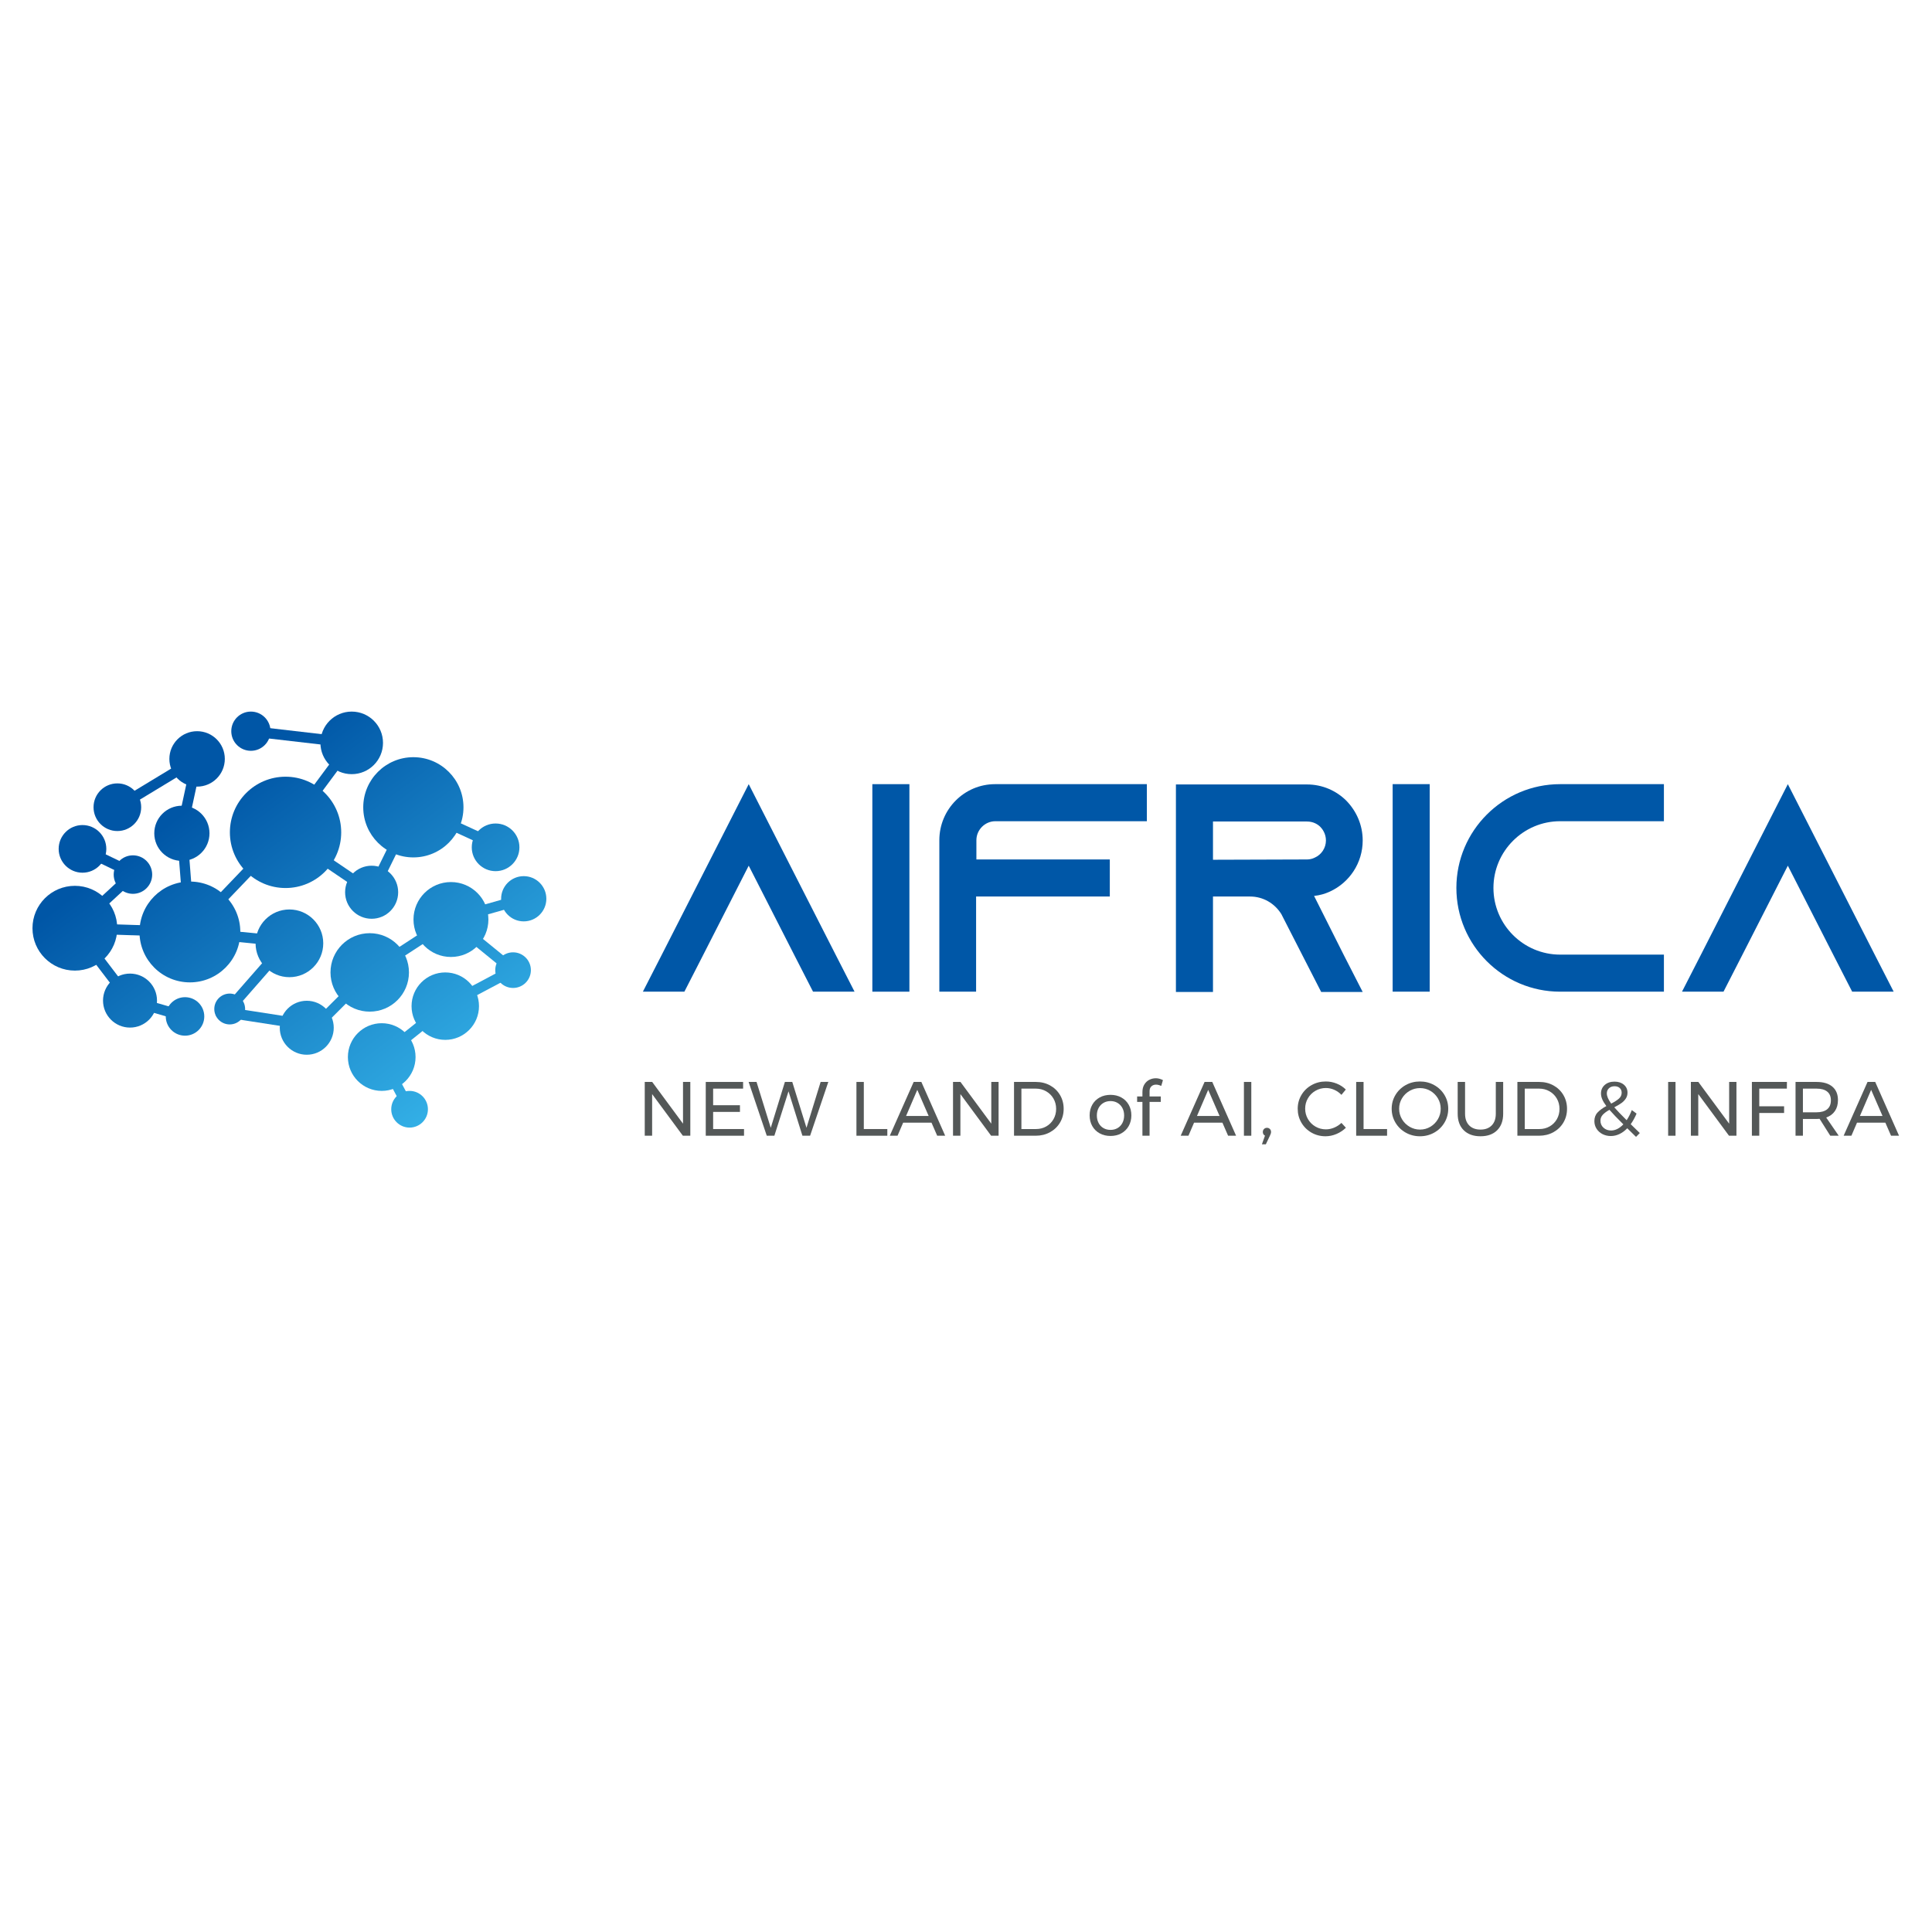 <?xml version="1.0" encoding="UTF-8" standalone="no"?>
<!-- Created with Inkscape (http://www.inkscape.org/) -->

<svg
   version="1.1"
   id="svg2"
   xml:space="preserve"
   width="4000"
   height="4000"
   viewBox="0 0 4000 4000"
   sodipodi:docname="[AIFRICA_LOGO_outline].ai"
   xmlns:inkscape="http://www.inkscape.org/namespaces/inkscape"
   xmlns:sodipodi="http://sodipodi.sourceforge.net/DTD/sodipodi-0.dtd"
   xmlns="http://www.w3.org/2000/svg"
   xmlns:svg="http://www.w3.org/2000/svg"><defs
     id="defs6"><linearGradient
       x1="0"
       y1="0"
       x2="1"
       y2="0"
       gradientUnits="userSpaceOnUse"
       gradientTransform="matrix(-395.106,525.771,-525.771,-395.106,707.5,1245.625)"
       spreadMethod="pad"
       id="linearGradient28"><stop
         style="stop-opacity:1;stop-color:#36b5ea"
         offset="0"
         id="stop22" /><stop
         style="stop-opacity:1;stop-color:#0056a6"
         offset="0.987"
         id="stop24" /><stop
         style="stop-opacity:1;stop-color:#0056a6"
         offset="1"
         id="stop26" /></linearGradient><linearGradient
       x1="0"
       y1="0"
       x2="1"
       y2="0"
       gradientUnits="userSpaceOnUse"
       gradientTransform="matrix(-393.472,523.597,-523.597,-393.472,677,1222.562)"
       spreadMethod="pad"
       id="linearGradient50"><stop
         style="stop-opacity:1;stop-color:#36b5ea"
         offset="0"
         id="stop44" /><stop
         style="stop-opacity:1;stop-color:#0056a6"
         offset="0.987"
         id="stop46" /><stop
         style="stop-opacity:1;stop-color:#0056a6"
         offset="1"
         id="stop48" /></linearGradient><linearGradient
       x1="0"
       y1="0"
       x2="1"
       y2="0"
       gradientUnits="userSpaceOnUse"
       gradientTransform="matrix(-395.976,526.928,-526.928,-395.976,689.5,1231.031)"
       spreadMethod="pad"
       id="linearGradient72"><stop
         style="stop-opacity:1;stop-color:#36b5ea"
         offset="0"
         id="stop66" /><stop
         style="stop-opacity:1;stop-color:#0056a6"
         offset="0.987"
         id="stop68" /><stop
         style="stop-opacity:1;stop-color:#0056a6"
         offset="1"
         id="stop70" /></linearGradient><linearGradient
       x1="0"
       y1="0"
       x2="1"
       y2="0"
       gradientUnits="userSpaceOnUse"
       gradientTransform="matrix(-395.078,525.733,-525.733,-395.078,789.5,1306.719)"
       spreadMethod="pad"
       id="linearGradient94"><stop
         style="stop-opacity:1;stop-color:#36b5ea"
         offset="0"
         id="stop88" /><stop
         style="stop-opacity:1;stop-color:#0056a6"
         offset="0.987"
         id="stop90" /><stop
         style="stop-opacity:1;stop-color:#0056a6"
         offset="1"
         id="stop92" /></linearGradient><linearGradient
       x1="0"
       y1="0"
       x2="1"
       y2="0"
       gradientUnits="userSpaceOnUse"
       gradientTransform="matrix(-396.176,527.195,-527.195,-396.176,637,1190.781)"
       spreadMethod="pad"
       id="linearGradient116"><stop
         style="stop-opacity:1;stop-color:#36b5ea"
         offset="0"
         id="stop110" /><stop
         style="stop-opacity:1;stop-color:#0056a6"
         offset="0.987"
         id="stop112" /><stop
         style="stop-opacity:1;stop-color:#0056a6"
         offset="1"
         id="stop114" /></linearGradient><linearGradient
       x1="0"
       y1="0"
       x2="1"
       y2="0"
       gradientUnits="userSpaceOnUse"
       gradientTransform="matrix(-395.131,525.805,-525.805,-395.131,740.5,1270.25)"
       spreadMethod="pad"
       id="linearGradient138"><stop
         style="stop-opacity:1;stop-color:#36b5ea"
         offset="0"
         id="stop132" /><stop
         style="stop-opacity:1;stop-color:#0056a6"
         offset="0.987"
         id="stop134" /><stop
         style="stop-opacity:1;stop-color:#0056a6"
         offset="1"
         id="stop136" /></linearGradient><linearGradient
       x1="0"
       y1="0"
       x2="1"
       y2="0"
       gradientUnits="userSpaceOnUse"
       gradientTransform="matrix(-395.844,526.753,-526.753,-395.844,860.5,1360.531)"
       spreadMethod="pad"
       id="linearGradient160"><stop
         style="stop-opacity:1;stop-color:#36b5ea"
         offset="0"
         id="stop154" /><stop
         style="stop-opacity:1;stop-color:#0056a6"
         offset="0.987"
         id="stop156" /><stop
         style="stop-opacity:1;stop-color:#0056a6"
         offset="1"
         id="stop158" /></linearGradient><linearGradient
       x1="0"
       y1="0"
       x2="1"
       y2="0"
       gradientUnits="userSpaceOnUse"
       gradientTransform="matrix(-395.137,525.813,-525.813,-395.137,801.5,1316.375)"
       spreadMethod="pad"
       id="linearGradient182"><stop
         style="stop-opacity:1;stop-color:#36b5ea"
         offset="0"
         id="stop176" /><stop
         style="stop-opacity:1;stop-color:#0056a6"
         offset="0.987"
         id="stop178" /><stop
         style="stop-opacity:1;stop-color:#0056a6"
         offset="1"
         id="stop180" /></linearGradient><linearGradient
       x1="0"
       y1="0"
       x2="1"
       y2="0"
       gradientUnits="userSpaceOnUse"
       gradientTransform="matrix(-395.045,525.69,-525.69,-395.045,959,1433.562)"
       spreadMethod="pad"
       id="linearGradient204"><stop
         style="stop-opacity:1;stop-color:#36b5ea"
         offset="0"
         id="stop198" /><stop
         style="stop-opacity:1;stop-color:#0056a6"
         offset="0.987"
         id="stop200" /><stop
         style="stop-opacity:1;stop-color:#0056a6"
         offset="1"
         id="stop202" /></linearGradient><linearGradient
       x1="0"
       y1="0"
       x2="1"
       y2="0"
       gradientUnits="userSpaceOnUse"
       gradientTransform="matrix(-393.802,524.036,-524.036,-393.802,948,1426.938)"
       spreadMethod="pad"
       id="linearGradient226"><stop
         style="stop-opacity:1;stop-color:#36b5ea"
         offset="0"
         id="stop220" /><stop
         style="stop-opacity:1;stop-color:#0056a6"
         offset="0.987"
         id="stop222" /><stop
         style="stop-opacity:1;stop-color:#0056a6"
         offset="1"
         id="stop224" /></linearGradient><linearGradient
       x1="0"
       y1="0"
       x2="1"
       y2="0"
       gradientUnits="userSpaceOnUse"
       gradientTransform="matrix(-395.125,525.796,-525.796,-395.125,906.5,1394.844)"
       spreadMethod="pad"
       id="linearGradient248"><stop
         style="stop-opacity:1;stop-color:#36b5ea"
         offset="0"
         id="stop242" /><stop
         style="stop-opacity:1;stop-color:#0056a6"
         offset="0.987"
         id="stop244" /><stop
         style="stop-opacity:1;stop-color:#0056a6"
         offset="1"
         id="stop246" /></linearGradient><linearGradient
       x1="0"
       y1="0"
       x2="1"
       y2="0"
       gradientUnits="userSpaceOnUse"
       gradientTransform="matrix(-396.009,526.973,-526.973,-396.009,682.5,1224.875)"
       spreadMethod="pad"
       id="linearGradient270"><stop
         style="stop-opacity:1;stop-color:#36b5ea"
         offset="0"
         id="stop264" /><stop
         style="stop-opacity:1;stop-color:#0056a6"
         offset="0.987"
         id="stop266" /><stop
         style="stop-opacity:1;stop-color:#0056a6"
         offset="1"
         id="stop268" /></linearGradient><linearGradient
       x1="0"
       y1="0"
       x2="1"
       y2="0"
       gradientUnits="userSpaceOnUse"
       gradientTransform="matrix(-395.116,525.785,-525.785,-395.116,591.5,1158.062)"
       spreadMethod="pad"
       id="linearGradient292"><stop
         style="stop-opacity:1;stop-color:#36b5ea"
         offset="0"
         id="stop286" /><stop
         style="stop-opacity:1;stop-color:#0056a6"
         offset="0.987"
         id="stop288" /><stop
         style="stop-opacity:1;stop-color:#0056a6"
         offset="1"
         id="stop290" /></linearGradient><linearGradient
       x1="0"
       y1="0"
       x2="1"
       y2="0"
       gradientUnits="userSpaceOnUse"
       gradientTransform="matrix(-395.101,525.764,-525.764,-395.101,760.5,1285.25)"
       spreadMethod="pad"
       id="linearGradient314"><stop
         style="stop-opacity:1;stop-color:#36b5ea"
         offset="0"
         id="stop308" /><stop
         style="stop-opacity:1;stop-color:#0056a6"
         offset="0.987"
         id="stop310" /><stop
         style="stop-opacity:1;stop-color:#0056a6"
         offset="1"
         id="stop312" /></linearGradient><linearGradient
       x1="0"
       y1="0"
       x2="1"
       y2="0"
       gradientUnits="userSpaceOnUse"
       gradientTransform="matrix(-395.072,525.726,-525.726,-395.072,574.5,1145.094)"
       spreadMethod="pad"
       id="linearGradient336"><stop
         style="stop-opacity:1;stop-color:#36b5ea"
         offset="0"
         id="stop330" /><stop
         style="stop-opacity:1;stop-color:#0056a6"
         offset="0.987"
         id="stop332" /><stop
         style="stop-opacity:1;stop-color:#0056a6"
         offset="1"
         id="stop334" /></linearGradient><linearGradient
       x1="0"
       y1="0"
       x2="1"
       y2="0"
       gradientUnits="userSpaceOnUse"
       gradientTransform="matrix(-393.654,523.839,-523.839,-393.654,523.5,1108.781)"
       spreadMethod="pad"
       id="linearGradient358"><stop
         style="stop-opacity:1;stop-color:#36b5ea"
         offset="0"
         id="stop352" /><stop
         style="stop-opacity:1;stop-color:#0056a6"
         offset="0.987"
         id="stop354" /><stop
         style="stop-opacity:1;stop-color:#0056a6"
         offset="1"
         id="stop356" /></linearGradient><linearGradient
       x1="0"
       y1="0"
       x2="1"
       y2="0"
       gradientUnits="userSpaceOnUse"
       gradientTransform="matrix(-396.191,527.215,-527.215,-396.191,482,1074.906)"
       spreadMethod="pad"
       id="linearGradient380"><stop
         style="stop-opacity:1;stop-color:#36b5ea"
         offset="0"
         id="stop374" /><stop
         style="stop-opacity:1;stop-color:#0056a6"
         offset="0.987"
         id="stop376" /><stop
         style="stop-opacity:1;stop-color:#0056a6"
         offset="1"
         id="stop378" /></linearGradient><linearGradient
       x1="0"
       y1="0"
       x2="1"
       y2="0"
       gradientUnits="userSpaceOnUse"
       gradientTransform="matrix(-394.459,524.91,-524.91,-394.459,480,1075.812)"
       spreadMethod="pad"
       id="linearGradient402"><stop
         style="stop-opacity:1;stop-color:#36b5ea"
         offset="0"
         id="stop396" /><stop
         style="stop-opacity:1;stop-color:#0056a6"
         offset="0.987"
         id="stop398" /><stop
         style="stop-opacity:1;stop-color:#0056a6"
         offset="1"
         id="stop400" /></linearGradient><linearGradient
       x1="0"
       y1="0"
       x2="1"
       y2="0"
       gradientUnits="userSpaceOnUse"
       gradientTransform="matrix(-393.635,523.814,-523.814,-393.635,576.5,1150.188)"
       spreadMethod="pad"
       id="linearGradient424"><stop
         style="stop-opacity:1;stop-color:#36b5ea"
         offset="0"
         id="stop418" /><stop
         style="stop-opacity:1;stop-color:#0056a6"
         offset="0.987"
         id="stop420" /><stop
         style="stop-opacity:1;stop-color:#0056a6"
         offset="1"
         id="stop422" /></linearGradient><linearGradient
       x1="0"
       y1="0"
       x2="1"
       y2="0"
       gradientUnits="userSpaceOnUse"
       gradientTransform="matrix(-395.116,525.784,-525.784,-395.116,657,1207.375)"
       spreadMethod="pad"
       id="linearGradient446"><stop
         style="stop-opacity:1;stop-color:#36b5ea"
         offset="0"
         id="stop440" /><stop
         style="stop-opacity:1;stop-color:#0056a6"
         offset="0.987"
         id="stop442" /><stop
         style="stop-opacity:1;stop-color:#0056a6"
         offset="1"
         id="stop444" /></linearGradient><linearGradient
       x1="0"
       y1="0"
       x2="1"
       y2="0"
       gradientUnits="userSpaceOnUse"
       gradientTransform="matrix(-396.322,527.39,-527.39,-396.322,548,1123.281)"
       spreadMethod="pad"
       id="linearGradient468"><stop
         style="stop-opacity:1;stop-color:#36b5ea"
         offset="0"
         id="stop462" /><stop
         style="stop-opacity:1;stop-color:#0056a6"
         offset="0.987"
         id="stop464" /><stop
         style="stop-opacity:1;stop-color:#0056a6"
         offset="1"
         id="stop466" /></linearGradient><linearGradient
       x1="0"
       y1="0"
       x2="1"
       y2="0"
       gradientUnits="userSpaceOnUse"
       gradientTransform="matrix(-396.376,527.461,-527.461,-396.376,613.5,1171.812)"
       spreadMethod="pad"
       id="linearGradient490"><stop
         style="stop-opacity:1;stop-color:#36b5ea"
         offset="0"
         id="stop484" /><stop
         style="stop-opacity:1;stop-color:#0056a6"
         offset="0.987"
         id="stop486" /><stop
         style="stop-opacity:1;stop-color:#0056a6"
         offset="1"
         id="stop488" /></linearGradient><linearGradient
       x1="0"
       y1="0"
       x2="1"
       y2="0"
       gradientUnits="userSpaceOnUse"
       gradientTransform="matrix(-396.156,527.168,-527.168,-396.156,729.5,1259.188)"
       spreadMethod="pad"
       id="linearGradient512"><stop
         style="stop-opacity:1;stop-color:#36b5ea"
         offset="0"
         id="stop506" /><stop
         style="stop-opacity:1;stop-color:#0056a6"
         offset="0.987"
         id="stop508" /><stop
         style="stop-opacity:1;stop-color:#0056a6"
         offset="1"
         id="stop510" /></linearGradient><linearGradient
       x1="0"
       y1="0"
       x2="1"
       y2="0"
       gradientUnits="userSpaceOnUse"
       gradientTransform="matrix(-395.085,525.743,-525.743,-395.085,893,1384.531)"
       spreadMethod="pad"
       id="linearGradient534"><stop
         style="stop-opacity:1;stop-color:#36b5ea"
         offset="0"
         id="stop528" /><stop
         style="stop-opacity:1;stop-color:#0056a6"
         offset="0.987"
         id="stop530" /><stop
         style="stop-opacity:1;stop-color:#0056a6"
         offset="1"
         id="stop532" /></linearGradient><linearGradient
       x1="0"
       y1="0"
       x2="1"
       y2="0"
       gradientUnits="userSpaceOnUse"
       gradientTransform="matrix(-396.659,527.838,-527.838,-396.659,803,1313.75)"
       spreadMethod="pad"
       id="linearGradient556"><stop
         style="stop-opacity:1;stop-color:#36b5ea"
         offset="0"
         id="stop550" /><stop
         style="stop-opacity:1;stop-color:#0056a6"
         offset="0.987"
         id="stop552" /><stop
         style="stop-opacity:1;stop-color:#0056a6"
         offset="1"
         id="stop554" /></linearGradient><linearGradient
       x1="0"
       y1="0"
       x2="1"
       y2="0"
       gradientUnits="userSpaceOnUse"
       gradientTransform="matrix(-395.104,525.769,-525.769,-395.104,884,1378.469)"
       spreadMethod="pad"
       id="linearGradient578"><stop
         style="stop-opacity:1;stop-color:#36b5ea"
         offset="0"
         id="stop572" /><stop
         style="stop-opacity:1;stop-color:#0056a6"
         offset="0.987"
         id="stop574" /><stop
         style="stop-opacity:1;stop-color:#0056a6"
         offset="1"
         id="stop576" /></linearGradient><clipPath
       clipPathUnits="userSpaceOnUse"
       id="clipPath594"><path
         d="M 0,3000 H 3000 V 0 H 0 Z"
         id="path592" /></clipPath></defs><sodipodi:namedview
     id="namedview4"
     pagecolor="#ffffff"
     bordercolor="#666666"
     borderopacity="1.0"
     inkscape:pageshadow="2"
     inkscape:pageopacity="0.0"
     inkscape:pagecheckerboard="0" /><g
     id="g8"
     inkscape:groupmode="layer"
     inkscape:label="[AIFRICA_LOGO_outline]"
     transform="matrix(1.333,0,0,-1.333,0,4000)"><g
       id="g10"><g
         id="g12"><g
           id="g18"><g
             id="g20"><path
               d="m 388.774,1857.063 142.733,-16.528 -94.148,-126.897 -135.766,-141.833 -10.963,140.169 23.381,108.353 3.938,18.252 -15.969,-9.698 -123.858,-75.018 8.323,-13.732 107.855,65.333 -19.688,-91.206 -0.231,-1.167 0.074,-1.154 11.751,-150.365 -150.072,4.9 77.194,71.395 8.689,7.996 -10.622,5.153 -79.769,38.523 -7,-14.51 69.135,-33.395 -82.917,-76.671 -5.371,-4.97 4.424,-5.809 85.651,-112.411 1.593,-2.103 2.601,-0.753 85.42,-24.61 4.399,15.458 -82.808,23.856 -73.791,96.844 161.386,-5.25 136.328,-13.599 -85.651,-97.792 -9.625,-10.985 14.461,-2.249 139.574,-21.691 4.046,-0.646 2.892,2.87 83.051,83.072 120.456,78.435 82.53,-67.253 -94.597,-50.226 -0.584,-0.316 -0.691,-0.534 -98.692,-79.09 -5.189,-4.156 3.135,-5.895 43.263,-81.068 14.194,7.582 -40.128,75.138 92.847,74.387 104.706,55.612 10.72,5.675 -9.408,7.692 -84.521,68.881 98.193,27.987 -4.411,15.507 -113.043,-32.217 -14.851,-4.229 3.427,-2.807 -116.907,-76.147 4.374,-6.758 -5.712,5.725 -80.705,-80.731 -121.053,18.849 86.296,98.545 10.294,11.738 -15.555,1.557 -135.624,13.526 130.799,136.608 129.729,-87.938 7.656,-5.188 4.072,8.312 61.357,124.881 116.496,-53.387 6.684,14.631 -123.616,56.657 -7.097,3.244 -3.465,-7.036 -60.725,-123.617 -120.506,81.689 99.165,133.679 8.313,11.205 -13.855,1.604 -156.598,18.132 z"
               style="fill:url(#linearGradient28);stroke:none"
               id="path30" /></g></g></g></g><g
       id="g32"><g
         id="g34"><g
           id="g40"><g
             id="g42"><path
               d="m 607.667,1277.871 c 0,-15.715 12.748,-28.486 28.485,-28.486 v 0 c 15.725,0 28.499,12.771 28.499,28.486 v 0 c 0,15.75 -12.774,28.51 -28.499,28.51 v 0 c -15.737,0 -28.485,-12.76 -28.485,-28.51"
               style="fill:url(#linearGradient50);stroke:none"
               id="path52" /></g></g></g></g><g
       id="g54"><g
         id="g56"><g
           id="g62"><g
             id="g64"><path
               d="m 540.341,1358.94 c 0,-29.02 23.527,-52.559 52.549,-52.559 v 0 c 29.019,0 52.547,23.539 52.547,52.559 v 0 c 0,29.033 -23.528,52.571 -52.547,52.571 v 0 c -29.022,0 -52.549,-23.538 -52.549,-52.571"
               style="fill:url(#linearGradient72);stroke:none"
               id="path74" /></g></g></g></g><g
       id="g76"><g
         id="g78"><g
           id="g84"><g
             id="g86"><path
               d="m 639.215,1438.017 c 0,-28.935 23.454,-52.379 52.378,-52.379 v 0 c 28.923,0 52.378,23.444 52.378,52.379 v 0 c 0,28.923 -23.455,52.378 -52.378,52.378 v 0 c -28.924,0 -52.378,-23.455 -52.378,-52.378"
               style="fill:url(#linearGradient94);stroke:none"
               id="path96" /></g></g></g></g><g
       id="g98"><g
         id="g100"><g
           id="g106"><g
             id="g108"><path
               d="m 434.528,1404.464 c 0,-23.163 18.764,-41.927 41.94,-41.927 v 0 c 23.138,0 41.902,18.764 41.902,41.927 v 0 c 0,23.149 -18.764,41.914 -41.902,41.914 v 0 c -23.176,0 -41.94,-18.765 -41.94,-41.914"
               style="fill:url(#linearGradient116);stroke:none"
               id="path118" /></g></g></g></g><g
       id="g120"><g
         id="g122"><g
           id="g128"><g
             id="g130"><path
               d="m 513.314,1490.395 c 0,-33.639 27.282,-60.909 60.933,-60.909 v 0 c 33.638,0 60.933,27.27 60.933,60.909 v 0 c 0,33.663 -27.295,60.946 -60.933,60.946 v 0 c -33.651,0 -60.933,-27.283 -60.933,-60.946"
               style="fill:url(#linearGradient138);stroke:none"
               id="path140" /></g></g></g></g><g
       id="g142"><g
         id="g144"><g
           id="g150"><g
             id="g152"><path
               d="m 642.229,1572.583 c 0,-32.131 26.03,-58.187 58.186,-58.187 v 0 c 32.131,0 58.163,26.056 58.163,58.187 v 0 c 0,32.143 -26.032,58.174 -58.163,58.174 v 0 c -32.156,0 -58.186,-26.031 -58.186,-58.174"
               style="fill:url(#linearGradient160);stroke:none"
               id="path162" /></g></g></g></g><g
       id="g164"><g
         id="g166"><g
           id="g172"><g
             id="g174"><path
               d="m 536.016,1614.934 c 0,-22.749 18.446,-41.198 41.197,-41.198 v 0 c 22.774,0 41.221,18.449 41.221,41.198 v 0 c 0,22.75 -18.447,41.209 -41.221,41.209 v 0 c -22.751,0 -41.197,-18.459 -41.197,-41.209"
               style="fill:url(#linearGradient182);stroke:none"
               id="path184" /></g></g></g></g><g
       id="g186"><g
         id="g188"><g
           id="g194"><g
             id="g196"><path
               d="m 732.742,1684.691 c 0,-20.441 16.576,-37.017 37.017,-37.017 v 0 c 20.438,0 37.005,16.576 37.005,37.017 v 0 c 0,20.452 -16.567,37.016 -37.005,37.016 v 0 c -20.441,0 -37.017,-16.564 -37.017,-37.016"
               style="fill:url(#linearGradient204);stroke:none"
               id="path206" /></g></g></g></g><g
       id="g208"><g
         id="g210"><g
           id="g216"><g
             id="g218"><path
               d="m 778.325,1604.8 c 0,-19.384 15.714,-35.122 35.121,-35.122 v 0 c 19.396,0 35.133,15.738 35.133,35.122 v 0 c 0,19.383 -15.737,35.132 -35.133,35.132 v 0 c -19.407,0 -35.121,-15.749 -35.121,-35.132"
               style="fill:url(#linearGradient226);stroke:none"
               id="path228" /></g></g></g></g><g
       id="g230"><g
         id="g232"><g
           id="g238"><g
             id="g240"><path
               d="m 564.184,1746.863 c 0,-42.995 34.842,-77.825 77.826,-77.825 v 0 c 43.008,0 77.85,34.83 77.85,77.825 v 0 c 0,42.984 -34.842,77.838 -77.85,77.838 v 0 c -42.984,0 -77.826,-34.854 -77.826,-77.838"
               style="fill:url(#linearGradient248);stroke:none"
               id="path250" /></g></g></g></g><g
       id="g252"><g
         id="g254"><g
           id="g260"><g
             id="g262"><path
               d="m 396.953,1535.59 c 0,-29.032 23.528,-52.585 52.56,-52.585 v 0 c 29.033,0 52.559,23.553 52.559,52.585 v 0 c 0,29.032 -23.526,52.584 -52.559,52.584 v 0 c -29.032,0 -52.56,-23.552 -52.56,-52.584"
               style="fill:url(#linearGradient270);stroke:none"
               id="path272" /></g></g></g></g><g
       id="g274"><g
         id="g276"><g
           id="g282"><g
             id="g284"><path
               d="m 216.645,1553.248 c 0,-43.263 35.06,-78.313 78.311,-78.313 v 0 c 43.24,0 78.299,35.05 78.299,78.313 v 0 c 0,43.239 -35.059,78.288 -78.299,78.288 v 0 c -43.251,0 -78.311,-35.049 -78.311,-78.288"
               style="fill:url(#linearGradient292);stroke:none"
               id="path294" /></g></g></g></g><g
       id="g296"><g
         id="g298"><g
           id="g304"><g
             id="g306"><path
               d="m 357.056,1707.927 c 0,-47.749 38.718,-86.442 86.465,-86.442 v 0 c 47.724,0 86.442,38.693 86.442,86.442 v 0 c 0,47.747 -38.718,86.453 -86.442,86.453 v 0 c -47.747,0 -86.465,-38.706 -86.465,-86.453"
               style="fill:url(#linearGradient314);stroke:none"
               id="path316" /></g></g></g></g><g
       id="g318"><g
         id="g320"><g
           id="g326"><g
             id="g328"><path
               d="m 332.824,1433.582 c 0,-13.234 10.731,-23.952 23.964,-23.952 v 0 c 13.224,0 23.929,10.718 23.929,23.952 v 0 c 0,13.233 -10.705,23.964 -23.929,23.964 v 0 c -13.233,0 -23.964,-10.731 -23.964,-23.964"
               style="fill:url(#linearGradient336);stroke:none"
               id="path338" /></g></g></g></g><g
       id="g340"><g
         id="g342"><g
           id="g348"><g
             id="g350"><path
               d="m 257.466,1422.036 c 0,-16.527 13.391,-29.895 29.907,-29.895 v 0 c 16.516,0 29.907,13.368 29.907,29.895 v 0 c 0,16.517 -13.391,29.907 -29.907,29.907 v 0 c -16.516,0 -29.907,-13.39 -29.907,-29.907"
               style="fill:url(#linearGradient358);stroke:none"
               id="path360" /></g></g></g></g><g
       id="g362"><g
         id="g364"><g
           id="g370"><g
             id="g372"><path
               d="m 160.015,1446.646 c 0,-23.152 18.775,-41.927 41.925,-41.927 v 0 c 23.164,0 41.928,18.775 41.928,41.927 v 0 c 0,23.163 -18.764,41.938 -41.928,41.938 v 0 c -23.15,0 -41.925,-18.775 -41.925,-41.938"
               style="fill:url(#linearGradient380);stroke:none"
               id="path382" /></g></g></g></g><g
       id="g384"><g
         id="g386"><g
           id="g392"><g
             id="g394"><path
               d="m 50.446,1559.058 c 0,-36.361 29.482,-65.831 65.856,-65.831 v 0 c 36.36,0 65.83,29.47 65.83,65.831 v 0 c 0,36.359 -29.47,65.842 -65.83,65.842 v 0 c -36.374,0 -65.856,-29.483 -65.856,-65.842"
               style="fill:url(#linearGradient402);stroke:none"
               id="path404" /></g></g></g></g><g
       id="g406"><g
         id="g408"><g
           id="g414"><g
             id="g416"><path
               d="m 176.589,1642.361 c 0,-16.513 13.393,-29.893 29.909,-29.893 v 0 c 16.502,0 29.882,13.38 29.882,29.893 v 0 c 0,16.518 -13.38,29.899 -29.882,29.899 v 0 c -16.516,0 -29.909,-13.381 -29.909,-29.899"
               style="fill:url(#linearGradient424);stroke:none"
               id="path426" /></g></g></g></g><g
       id="g428"><g
         id="g430"><g
           id="g436"><g
             id="g438"><path
               d="m 239.626,1706.492 c 0,-23.698 19.2,-42.862 42.888,-42.862 v 0 c 23.647,0 42.86,19.164 42.86,42.862 v 0 c 0,23.649 -19.213,42.852 -42.86,42.852 v 0 c -23.688,0 -42.888,-19.203 -42.888,-42.852"
               style="fill:url(#linearGradient446);stroke:none"
               id="path448" /></g></g></g></g><g
       id="g450"><g
         id="g452"><g
           id="g458"><g
             id="g460"><path
               d="m 91.108,1682.284 c 0,-20.428 16.576,-37.005 37.017,-37.005 v 0 c 20.428,0 37.005,16.577 37.005,37.005 v 0 c 0,20.416 -16.577,37.004 -37.005,37.004 v 0 c -20.441,0 -37.017,-16.588 -37.017,-37.004"
               style="fill:url(#linearGradient468);stroke:none"
               id="path470" /></g></g></g></g><g
       id="g472"><g
         id="g474"><g
           id="g480"><g
             id="g482"><path
               d="m 145.285,1746.984 c 0,-20.416 16.551,-36.991 36.993,-36.991 v 0 c 20.428,0 37.004,16.575 37.004,36.991 v 0 c 0,20.442 -16.576,37.017 -37.004,37.017 v 0 c -20.442,0 -36.993,-16.575 -36.993,-37.017"
               style="fill:url(#linearGradient490);stroke:none"
               id="path492" /></g></g></g></g><g
       id="g494"><g
         id="g496"><g
           id="g502"><g
             id="g504"><path
               d="m 263.068,1822.027 c 0,-23.783 19.275,-43.056 43.069,-43.056 v 0 c 23.782,0 43.044,19.273 43.044,43.056 v 0 c 0,23.759 -19.262,43.045 -43.044,43.045 v 0 c -23.794,0 -43.069,-19.286 -43.069,-43.045"
               style="fill:url(#linearGradient512);stroke:none"
               id="path514" /></g></g></g></g><g
       id="g516"><g
         id="g518"><g
           id="g524"><g
             id="g526"><path
               d="m 497.674,1846.928 c 0,-26.845 21.764,-48.598 48.611,-48.598 v 0 c 26.819,0 48.596,21.753 48.596,48.598 v 0 c 0,26.844 -21.777,48.598 -48.596,48.598 v 0 c -26.847,0 -48.611,-21.754 -48.611,-48.598"
               style="fill:url(#linearGradient534);stroke:none"
               id="path536" /></g></g></g></g><g
       id="g538"><g
         id="g540"><g
           id="g546"><g
             id="g548"><path
               d="m 359.219,1865.072 c 0,-16.82 13.635,-30.468 30.455,-30.468 v 0 c 16.843,0 30.478,13.648 30.478,30.468 v 0 c 0,16.819 -13.635,30.454 -30.478,30.454 v 0 c -16.82,0 -30.455,-13.635 -30.455,-30.454"
               style="fill:url(#linearGradient556);stroke:none"
               id="path558" /></g></g></g></g><g
       id="g560"><g
         id="g562"><g
           id="g568"><g
             id="g570"><path
               d="m 769.224,1493.943 c 0,-15.289 12.395,-27.672 27.671,-27.672 v 0 c 15.276,0 27.671,12.383 27.671,27.672 v 0 c 0,15.276 -12.395,27.672 -27.671,27.672 v 0 c -15.276,0 -27.671,-12.396 -27.671,-27.672"
               style="fill:url(#linearGradient578);stroke:none"
               id="path580" /></g></g></g></g><g
       id="g582"
       transform="translate(1327.276,1460.489)"><path
         d="m 0,0 h -64.467 l -29.47,57.558 -70.449,138.14 -70.45,-138.14 L -264.306,0 h -64.466 l 29.469,57.558 134.917,264.765 L -29.47,57.558 Z"
         style="fill:#0057a7;fill-opacity:1;fill-rule:nonzero;stroke:none"
         id="path584" /></g><path
       d="m 1354.909,1782.813 h 57.558 V 1460.49 h -57.558 z"
       style="fill:#0057a7;fill-opacity:1;fill-rule:nonzero;stroke:none"
       id="path586" /><g
       id="g588"><g
         id="g590"
         clip-path="url(#clipPath594)"><g
           id="g596"
           transform="translate(1781.291,1782.812)"><path
             d="m 0,0 v -57.557 h -235.295 c -16.117,0 -29.471,-13.353 -29.471,-29.47 v -29.93 h 207.209 v -57.557 h -207.67 v -147.808 h -57.096 v 235.295 c 0,47.89 38.683,87.027 86.567,87.027 z"
             style="fill:#0057a7;fill-opacity:1;fill-rule:nonzero;stroke:none"
             id="path598" /></g><g
           id="g600"
           transform="translate(2029.951,1665.855)"><path
             d="m 0,0 c 4.141,0 8.287,0.921 11.973,2.764 10.588,4.606 17.498,15.195 17.498,26.706 0,10.589 -5.528,17.959 -8.752,21.183 C 17.033,54.333 10.129,58.939 0,58.939 H -145.965 V -0.46 Z m 57.098,-148.27 29.468,-57.557 H 22.1 l -29.469,57.557 -30.852,60.322 -1.383,2.763 c -10.126,16.578 -28.087,27.628 -48.804,27.628 h -57.557 v -148.27 h -57.562 V 116.497 H 0 c 23.943,0 45.588,-9.668 61.244,-25.324 15.651,-16.117 25.322,-37.761 25.322,-61.703 0,-34.998 -20.722,-65.388 -50.652,-79.202 -7.826,-3.68 -16.117,-5.983 -24.863,-6.904 z"
             style="fill:#0057a7;fill-opacity:1;fill-rule:nonzero;stroke:none"
             id="path602" /></g><path
           d="m 2163.031,1782.813 h 57.564 V 1460.49 h -57.564 z"
           style="fill:#0057a7;fill-opacity:1;fill-rule:nonzero;stroke:none"
           id="path604" /><g
           id="g606"
           transform="translate(2319.588,1621.651)"><path
             d="m 0,0 c 0,-57.097 46.506,-103.604 103.604,-103.604 h 161.162 v -57.559 H 103.604 c -88.87,0 -161.163,72.293 -161.163,161.163 0,88.87 72.293,161.162 161.163,161.162 H 264.766 V 103.604 H 103.604 C 46.506,103.604 0,57.097 0,0"
             style="fill:#0057a7;fill-opacity:1;fill-rule:nonzero;stroke:none"
             id="path608" /></g><g
           id="g610"
           transform="translate(2941.219,1460.489)"><path
             d="M 0,0 H -64.461 L -93.932,57.558 -164.387,195.698 -234.836,57.558 -264.305,0 h -64.463 l 29.471,57.558 134.91,264.765 134.916,-264.765 z"
             style="fill:#0057a7;fill-opacity:1;fill-rule:nonzero;stroke:none"
             id="path612" /></g><g
           id="g614"
           transform="translate(1060.845,1320.297)"><path
             d="M 0,0 H 11.338 V -83.541 H -0.239 l -47.734,64.684 v -64.684 h -11.46 V 0 h 11.577 L 0,-64.805 Z"
             style="fill:#545858;fill-opacity:1;fill-rule:nonzero;stroke:none"
             id="path616" /></g><g
           id="g618"
           transform="translate(1096.17,1320.297)"><path
             d="M 0,0 H 58.001 V -10.383 H 11.46 V -36.162 H 53.106 V -46.545 H 11.46 v -26.611 h 47.973 v -10.385 l -59.433,0 z"
             style="fill:#545858;fill-opacity:1;fill-rule:nonzero;stroke:none"
             id="path620" /></g><g
           id="g622"
           transform="translate(1274.591,1320.297)"><path
             d="m 0,0 h 11.933 l -28.288,-83.541 h -11.932 l -21.6,68.978 -21.961,-68.978 H -83.664 L -111.829,0 h 12.293 L -77.459,-71.248 -55.498,0 h 11.46 l 22.078,-71.248 z"
             style="fill:#545858;fill-opacity:1;fill-rule:nonzero;stroke:none"
             id="path624" /></g><g
           id="g626"
           transform="translate(1330.201,1320.297)"><path
             d="M 0,0 H 11.46 V -73.156 H 47.979 V -83.541 L 0,-83.541 Z"
             style="fill:#545858;fill-opacity:1;fill-rule:nonzero;stroke:none"
             id="path628" /></g><g
           id="g630"
           transform="translate(1407.293,1267.43)"><path
             d="M 0,0 H 35.086 L 17.427,40.574 Z m 48.334,-30.674 -8.83,20.291 H -4.534 l -8.713,-20.291 h -12.054 l 37.117,83.541 h 11.932 l 37.001,-83.541 z"
             style="fill:#545858;fill-opacity:1;fill-rule:nonzero;stroke:none"
             id="path632" /></g><g
           id="g634"
           transform="translate(1539.647,1320.297)"><path
             d="M 0,0 H 11.338 V -83.541 H -0.238 l -47.735,64.684 V -83.541 H -59.434 V 0 h 11.577 L 0,-64.805 Z"
             style="fill:#545858;fill-opacity:1;fill-rule:nonzero;stroke:none"
             id="path636" /></g><g
           id="g638"
           transform="translate(1625.035,1251.197)"><path
             d="m 0,0 c 4.734,2.703 8.475,6.443 11.223,11.215 2.742,4.779 4.117,10.107 4.117,15.996 0,5.965 -1.393,11.338 -4.178,16.111 -2.787,4.772 -6.582,8.53 -11.4,11.278 -4.811,2.746 -10.162,4.117 -16.049,4.117 H -38.604 V -4.057 h 22.793 C -10.006,-4.057 -4.732,-2.709 0,0 m 5.973,63.668 c 6.56,-3.619 11.709,-8.613 15.451,-14.975 3.74,-6.365 5.609,-13.486 5.609,-21.367 0,-7.875 -1.892,-14.994 -5.666,-21.361 C 17.582,-0.4 12.395,-5.389 5.789,-9.014 -0.814,-12.633 -8.213,-14.441 -16.41,-14.441 H -50.064 V 69.1 h 34.015 c 8.113,0 15.455,-1.809 22.022,-5.432"
             style="fill:#545858;fill-opacity:1;fill-rule:nonzero;stroke:none"
             id="path640" /></g><g
           id="g642"
           transform="translate(1713.828,1287.715)"><path
             d="m 0,0 c -3.225,-1.91 -5.732,-4.557 -7.52,-7.937 -1.794,-3.379 -2.687,-7.219 -2.687,-11.516 0,-4.379 0.893,-8.274 2.687,-11.693 1.788,-3.424 4.295,-6.071 7.52,-7.936 3.219,-1.871 6.898,-2.809 11.039,-2.809 4.057,0 7.697,0.938 10.916,2.809 3.225,1.865 5.732,4.512 7.52,7.936 1.793,3.419 2.685,7.314 2.685,11.693 0,4.297 -0.892,8.137 -2.685,11.516 C 27.687,-4.557 25.18,-1.91 21.955,0 18.736,1.908 15.096,2.863 11.039,2.863 6.898,2.863 3.219,1.908 0,0 m 27.805,8.475 c 4.894,-2.709 8.713,-6.467 11.455,-11.278 2.746,-4.818 4.117,-10.322 4.117,-16.527 0,-6.211 -1.371,-11.738 -4.117,-16.588 -2.742,-4.857 -6.561,-8.637 -11.455,-11.34 -4.895,-2.707 -10.485,-4.062 -16.766,-4.062 -6.367,0 -11.994,1.355 -16.889,4.062 -4.894,2.703 -8.714,6.461 -11.455,11.279 -2.748,4.811 -4.117,10.36 -4.117,16.649 0,6.205 1.369,11.709 4.117,16.527 2.741,4.811 6.561,8.569 11.455,11.278 4.895,2.703 10.522,4.056 16.889,4.056 6.281,0 11.871,-1.353 16.766,-4.056"
             style="fill:#545858;fill-opacity:1;fill-rule:nonzero;stroke:none"
             id="path644" /></g><g
           id="g646"
           transform="translate(1788.357,1313.494)"><path
             d="m 0,0 c -1.91,-1.748 -2.865,-4.258 -2.865,-7.521 v -8.231 h 17.422 v -8.475 H -2.865 v -52.511 h -11.1 v 52.511 h -8.234 v 8.475 h 8.234 v 6.799 c 0,4.617 0.973,8.537 2.926,11.756 1.947,3.224 4.512,5.648 7.697,7.281 3.18,1.631 6.604,2.447 10.262,2.447 3.502,0 7.158,-0.955 10.982,-2.863 L 15.271,0.6 C 12.408,1.947 9.705,2.625 7.158,2.625 4.295,2.625 1.908,1.748 0,0"
             style="fill:#545858;fill-opacity:1;fill-rule:nonzero;stroke:none"
             id="path648" /></g><g
           id="g650"
           transform="translate(1859.123,1267.43)"><path
             d="M 0,0 H 35.092 L 17.426,40.574 Z m 48.334,-30.674 -8.83,20.291 H -4.535 l -8.713,-20.291 h -12.049 l 37.111,83.541 h 11.938 l 36.996,-83.541 z"
             style="fill:#545858;fill-opacity:1;fill-rule:nonzero;stroke:none"
             id="path652" /></g><path
           d="m 1932.041,1320.297 h 11.461 v -83.541 h -11.461 z"
           style="fill:#545858;fill-opacity:1;fill-rule:nonzero;stroke:none"
           id="path654" /><g
           id="g656"
           transform="translate(1972.322,1247.256)"><path
             d="M 0,0 C 1.232,-1.193 1.848,-2.785 1.848,-4.771 1.848,-5.648 1.67,-6.559 1.311,-7.514 0.955,-8.469 0.578,-9.385 0.178,-10.262 l -6.444,-13.601 h -6.088 l 4.774,13.486 c -1.117,0.555 -1.949,1.326 -2.504,2.324 -0.561,0.994 -0.838,2.088 -0.838,3.282 0,1.908 0.615,3.478 1.854,4.716 1.232,1.233 2.757,1.848 4.589,1.848 1.754,0 3.241,-0.6 4.479,-1.793"
             style="fill:#545858;fill-opacity:1;fill-rule:nonzero;stroke:none"
             id="path658" /></g><g
           id="g660"
           transform="translate(2072.393,1308.066)"><path
             d="m 0,0 c -4.219,1.863 -8.553,2.803 -13.01,2.803 -5.888,0 -11.299,-1.432 -16.228,-4.297 -4.934,-2.863 -8.834,-6.742 -11.698,-11.637 -2.865,-4.89 -4.296,-10.285 -4.296,-16.174 0,-5.804 1.431,-11.175 4.296,-16.109 2.864,-4.936 6.764,-8.83 11.698,-11.695 4.929,-2.864 10.34,-4.295 16.228,-4.295 4.373,0 8.674,0.894 12.893,2.685 4.213,1.787 7.953,4.237 11.217,7.338 l 6.92,-7.519 c -4.219,-4.135 -9.114,-7.377 -14.68,-9.725 -5.567,-2.348 -11.217,-3.523 -16.944,-3.523 -7.958,0 -15.24,1.892 -21.843,5.671 -6.606,3.78 -11.817,8.93 -15.635,15.457 -3.818,6.52 -5.727,13.725 -5.727,21.6 0,7.797 1.932,14.934 5.788,21.422 3.857,6.482 9.13,11.594 15.812,15.334 6.688,3.74 14.041,5.611 22.082,5.611 5.807,0 11.434,-1.093 16.883,-3.285 C 9.207,7.475 13.924,4.396 17.902,0.416 L 11.1,-7.82 C 7.914,-4.479 4.217,-1.871 0,0"
             style="fill:#545858;fill-opacity:1;fill-rule:nonzero;stroke:none"
             id="path662" /></g><g
           id="g664"
           transform="translate(2106.4,1320.297)"><path
             d="M 0,0 H 11.461 V -73.156 H 47.979 V -83.541 L 0,-83.541 Z"
             style="fill:#545858;fill-opacity:1;fill-rule:nonzero;stroke:none"
             id="path666" /></g><g
           id="g668"
           transform="translate(2189.398,1306.451)"><path
             d="m 0,0 c -4.973,-2.863 -8.93,-6.744 -11.871,-11.633 -2.947,-4.894 -4.418,-10.283 -4.418,-16.172 0,-5.888 1.471,-11.299 4.418,-16.234 2.941,-4.934 6.898,-8.852 11.871,-11.754 4.973,-2.902 10.361,-4.357 16.172,-4.357 5.807,0 11.162,1.455 16.051,4.357 4.894,2.902 8.791,6.82 11.699,11.754 2.902,4.935 4.357,10.346 4.357,16.234 0,5.889 -1.455,11.278 -4.357,16.172 C 41.014,-6.744 37.117,-2.863 32.223,0 27.334,2.863 21.979,4.295 16.172,4.295 10.361,4.295 4.973,2.863 0,0 M 38.195,8.951 C 44.916,5.211 50.227,0.1 54.123,-6.383 c 3.9,-6.488 5.85,-13.625 5.85,-21.422 0,-7.799 -1.95,-14.978 -5.85,-21.545 -3.896,-6.56 -9.207,-11.732 -15.928,-15.511 -6.726,-3.78 -14.109,-5.672 -22.138,-5.672 -8.043,0 -15.418,1.892 -22.139,5.672 -6.727,3.779 -12.037,8.951 -15.934,15.511 -3.902,6.567 -5.849,13.746 -5.849,21.545 0,7.797 1.947,14.934 5.849,21.422 3.897,6.483 9.19,11.594 15.873,15.334 6.682,3.74 14.08,5.612 22.2,5.612 8.029,0 15.412,-1.872 22.138,-5.612"
             style="fill:#545858;fill-opacity:1;fill-rule:nonzero;stroke:none"
             id="path670" /></g><g
           id="g672"
           transform="translate(2281.898,1252.807)"><path
             d="m 0,0 c 4.25,-4.336 10.123,-6.506 17.604,-6.506 7.398,0 13.203,2.17 17.421,6.506 4.217,4.334 6.327,10.361 6.327,18.08 V 67.49 H 52.807 V 18.08 c 0,-10.898 -3.125,-19.451 -9.369,-25.656 -6.243,-6.205 -14.856,-9.313 -25.834,-9.313 -11.061,0 -19.735,3.108 -26.018,9.313 -6.287,6.205 -9.43,14.758 -9.43,25.656 V 67.49 H -6.389 V 18.08 C -6.389,10.361 -4.258,4.334 0,0"
             style="fill:#545858;fill-opacity:1;fill-rule:nonzero;stroke:none"
             id="path674" /></g><g
           id="g676"
           transform="translate(2406.848,1251.197)"><path
             d="m 0,0 c 4.732,2.703 8.475,6.443 11.221,11.215 2.742,4.779 4.119,10.107 4.119,15.996 0,5.965 -1.395,11.338 -4.18,16.111 -2.785,4.772 -6.582,8.53 -11.4,11.278 -4.811,2.746 -10.16,4.117 -16.049,4.117 H -38.604 V -4.057 h 22.791 C -10.008,-4.057 -4.734,-2.709 0,0 m 5.971,63.668 c 6.56,-3.619 11.711,-8.613 15.451,-14.975 3.74,-6.365 5.611,-13.486 5.611,-21.367 0,-7.875 -1.892,-14.994 -5.666,-21.361 C 17.582,-0.4 12.393,-5.389 5.787,-9.014 c -6.603,-3.619 -14.002,-5.427 -22.193,-5.427 h -33.66 V 69.1 h 34.015 c 8.114,0 15.457,-1.809 22.022,-5.432"
             style="fill:#545858;fill-opacity:1;fill-rule:nonzero;stroke:none"
             id="path678" /></g><g
           id="g680"
           transform="translate(2502.498,1286.643)"><path
             d="m 0,0 c 5.328,2.781 9.369,5.406 12.115,7.877 2.742,2.463 4.119,5.488 4.119,9.068 0,3.024 -1,5.45 -2.986,7.282 -1.986,1.83 -4.656,2.746 -7.998,2.746 -3.656,0 -6.582,-1.061 -8.768,-3.162 -2.193,-2.11 -3.285,-4.758 -3.285,-7.938 C -6.803,11.494 -4.533,6.205 0,0 m 18.859,-32.221 c -9.39,9.307 -16.589,16.826 -21.599,22.555 -4.463,-2.471 -7.899,-5.012 -10.33,-7.637 -2.424,-2.625 -3.635,-5.695 -3.635,-9.191 0,-4.457 1.588,-8.113 4.773,-10.983 3.18,-2.865 7.077,-4.296 11.694,-4.296 6.603,0 12.97,3.181 19.097,9.552 m 19.69,-19.459 -13.608,13.369 c -3.74,-3.9 -7.775,-6.88 -12.109,-8.951 -4.34,-2.07 -8.814,-3.101 -13.426,-3.101 -4.695,0 -8.996,0.992 -12.892,2.984 -3.895,1.988 -6.981,4.752 -9.246,8.293 -2.27,3.541 -3.401,7.498 -3.401,11.875 0,5.406 1.647,9.885 4.949,13.426 3.303,3.541 7.86,6.859 13.663,9.967 -2.862,3.736 -4.971,7.177 -6.321,10.324 -1.353,3.14 -2.031,6.221 -2.031,9.246 0,5.41 1.949,9.828 5.85,13.246 3.896,3.42 8.953,5.135 15.158,5.135 5.965,0 10.816,-1.594 14.556,-4.774 3.741,-3.185 5.612,-7.281 5.612,-12.293 0,-3.58 -0.94,-6.742 -2.803,-9.49 C 20.629,4.834 18.281,2.486 15.457,0.533 12.633,-1.414 9.068,-3.502 4.773,-5.732 c 3.979,-4.612 10.383,-11.293 19.213,-20.045 3.186,4.849 5.85,10.099 7.998,15.75 l 7.399,-5.489 c -2.465,-5.888 -5.49,-11.379 -9.069,-16.466 l 14.084,-13.725 z"
             style="fill:#545858;fill-opacity:1;fill-rule:nonzero;stroke:none"
             id="path682" /></g><path
           d="m 2590.93,1320.297 h 11.461 v -83.541 h -11.461 z"
           style="fill:#545858;fill-opacity:1;fill-rule:nonzero;stroke:none"
           id="path684" /><g
           id="g686"
           transform="translate(2685.688,1320.297)"><path
             d="M 0,0 H 11.338 V -83.541 H -0.238 l -47.735,64.684 V -83.541 H -59.434 V 0 h 11.579 L 0,-64.805 Z"
             style="fill:#545858;fill-opacity:1;fill-rule:nonzero;stroke:none"
             id="path688" /></g><g
           id="g690"
           transform="translate(2721.012,1320.297)"><path
             d="M 0,0 H 54.422 L 54.305,-10.383 H 11.461 V -37.832 H 50.01 V -48.217 H 11.461 V -83.541 H 0 Z"
             style="fill:#545858;fill-opacity:1;fill-rule:nonzero;stroke:none"
             id="path692" /></g><g
           id="g694"
           transform="translate(2821.498,1273.158)"><path
             d="m 0,0 c 7.164,0 12.652,1.57 16.471,4.711 3.818,3.141 5.728,7.775 5.728,13.902 0,5.971 -1.91,10.485 -5.728,13.547 C 12.652,35.225 7.164,36.756 0,36.756 H -21.24 V 0 Z M 21.244,-36.402 4.656,-10.146 C 2.746,-10.307 1.199,-10.385 0,-10.385 H -21.24 V -36.402 H -32.699 V 47.139 H 0 c 10.584,0 18.758,-2.448 24.529,-7.342 5.768,-4.889 8.653,-11.832 8.653,-20.822 0,-6.766 -1.577,-12.454 -4.717,-17.067 -3.141,-4.617 -7.658,-7.959 -13.547,-10.029 l 19.457,-28.281 z"
             style="fill:#545858;fill-opacity:1;fill-rule:nonzero;stroke:none"
             id="path696" /></g><g
           id="g698"
           transform="translate(2888.807,1267.43)"><path
             d="M 0,0 H 35.092 L 17.426,40.574 Z m 48.332,-30.674 -8.828,20.291 H -4.535 l -8.713,-20.291 h -12.049 l 37.111,83.541 h 11.938 l 36.996,-83.541 z"
             style="fill:#545858;fill-opacity:1;fill-rule:nonzero;stroke:none"
             id="path700" /></g></g></g></g></svg>

